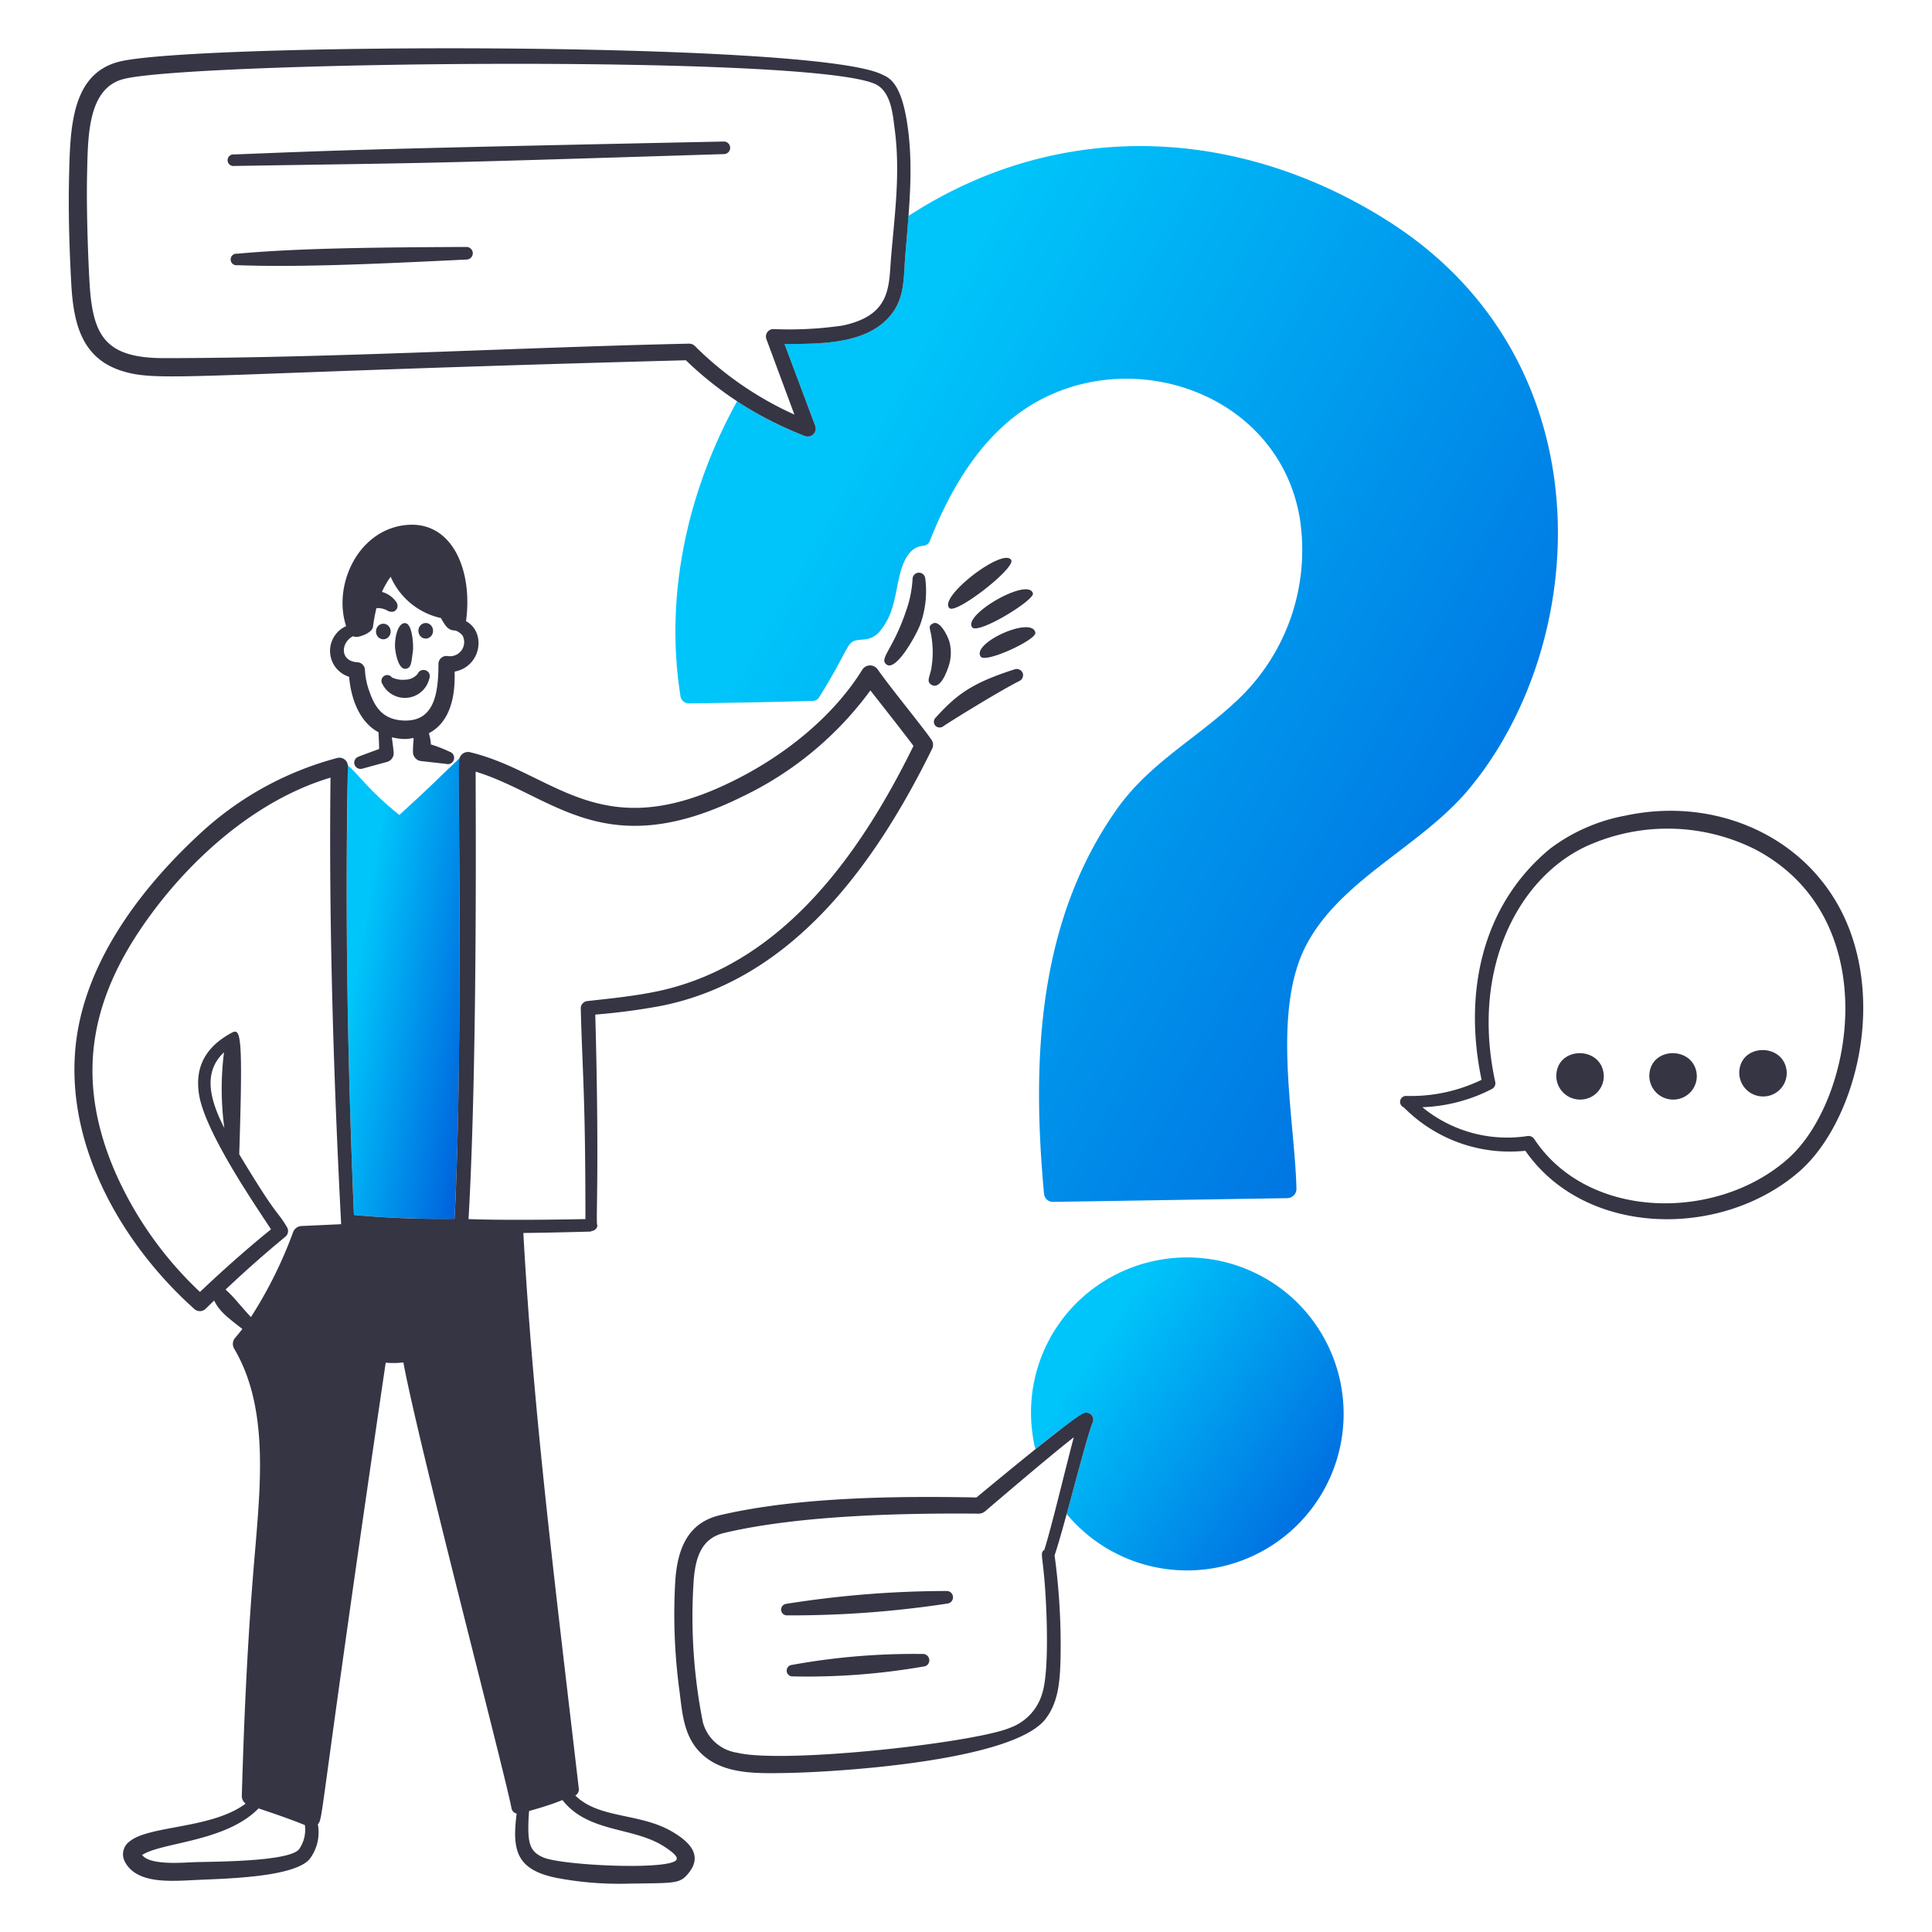 <svg fill="none" xmlns="http://www.w3.org/2000/svg" viewBox="0 0 200 200"><path fill-rule="evenodd" clip-rule="evenodd" d="M24.233 17.18c22.569-.361 17.743-.2 50.75-1.229a.651.651 0 0 0-.064-1.3c-37.181.776-38.883.876-50.686 1.338a.6.6 0 1 0 0 1.191ZM24.554 27.452c6.151.217 13.157-.065 23.786-.587a.651.651 0 0 0-.064-1.3c-10.811.042-17.943.171-23.722.7a.6.6 0 1 0 0 1.19v-.003ZM81.4 167.222c5.599.028 11.19-.383 16.725-1.229a.654.654 0 0 0 .317-1.126.655.655 0 0 0-.442-.167c-5.58.01-11.15.457-16.661 1.338a.6.6 0 0 0 .061 1.184ZM82.075 173.54a69.945 69.945 0 0 0 13.515-1.021.638.638 0 0 0 .609-.7.658.658 0 0 0-.7-.6c-4.53-.058-9.057.32-13.515 1.131a.601.601 0 0 0-.546.641.6.6 0 0 0 .637.549ZM153.373 111.783c-1.882-8.922-.027-18.056 7.094-23.929a18.51 18.51 0 0 1 7.864-3.433c9.921-2.121 20.243 2.767 23.469 12.779 2.943 9.141-.522 19.7-5.521 24.059-8.036 7.007-22.14 6.833-28.376-2.132a15.422 15.422 0 0 1-12.584-4.493.612.612 0 0 1-.371-.684.616.616 0 0 1 .596-.5c2.706.082 5.391-.49 7.829-1.667Zm-6.132 2.836a13.853 13.853 0 0 0 10.85 2.989.721.721 0 0 1 .418.042c.131.056.243.15.321.27 5.609 8.466 18.99 8.52 26.289 2.006 6.855-6.116 10.051-24.938-3.434-32.006a20.248 20.248 0 0 0-16.756-.62c-7.4 2.947-12.784 12.575-10.145 24.69a.67.67 0 0 1-.321.732 17.055 17.055 0 0 1-7.222 1.897Z" fill="#353544"/><path fill-rule="evenodd" clip-rule="evenodd" d="M166.02 111.281c-.215-3.005-4.767-3.01-4.911 0a2.452 2.452 0 0 0 .682 1.788c.227.238.5.427.802.557.301.131.626.199.955.202a2.43 2.43 0 0 0 2.472-2.547ZM175.65 111.281c-.215-3.005-4.767-3.01-4.911 0a2.452 2.452 0 0 0 .682 1.788c.227.238.5.427.802.557.301.131.626.199.955.202a2.43 2.43 0 0 0 2.472-2.547ZM184.959 110.957c-.215-3-4.767-3.01-4.911 0a2.47 2.47 0 0 0 .682 1.788c.227.238.5.427.802.557.301.131.626.199.955.202a2.43 2.43 0 0 0 2.472-2.547ZM40.937 67.369c.049.422.349 1.926 1.033 1.864.627-.058.6-.615.788-1.939.038-.7-.091-2.706-.794-2.785-.88-.1-1.207 1.98-1.027 2.86ZM39.6 70.833a2.6 2.6 0 0 0 4.847-.605.635.635 0 0 0-.385-.837.656.656 0 0 0-.835.383 1.687 1.687 0 0 1-1.219.583c-.494.06-.995-.02-1.445-.234a.592.592 0 0 0-.834-.123.607.607 0 0 0-.129.833Z" fill="#353544"/><path d="M44.071 66.108c.42 0 .761-.362.761-.808 0-.446-.34-.808-.761-.808-.42 0-.761.362-.761.808 0 .446.34.808.761.808ZM39.681 66.181c.42 0 .761-.362.761-.808 0-.446-.34-.808-.761-.808-.42 0-.761.362-.761.808 0 .446.34.808.761.808Z" fill="#353544"/><path fill-rule="evenodd" clip-rule="evenodd" d="M48.242 64.3c.736-5.312-1.495-10.71-6.611-9.9-4.748.775-7.147 6.33-5.8 10.417a2.808 2.808 0 0 0 .307 5.245c.2 2.267 1.06 4.675 3.048 5.744.014.486.06 1.086.06 1.733-.1.034-2.044.742-2.145.8a.644.644 0 0 0-.028 1.205.669.669 0 0 0 .509.006l2.433-.663a.942.942 0 0 0 .738-.977c-.019-.22-.1-.935-.189-1.585 2.851.665 2.186-.948 2.186 1.5a.953.953 0 0 0 .9.968l2.536.284a.645.645 0 0 0 .8-.447.657.657 0 0 0-.418-.8 14.768 14.768 0 0 0-1.958-.766 5.884 5.884 0 0 0-.21-1.164c2.227-1.164 2.74-3.847 2.661-6.375 2.725-.507 3.325-4.042 1.181-5.225Zm-1.892 3.615a.833.833 0 0 0-.963.828c0 3.138-.472 5.992-3.628 5.844-1.889-.087-2.852-1.1-3.466-2.863a7.644 7.644 0 0 1-.514-2.367.823.823 0 0 0-.77-.8c-1.835-.094-1.764-2.021-.467-2.695.158.066.33.087.5.062.372-.057 1.525-.443 1.573-1.076.084-.636.202-1.267.353-1.891.39-.03.781.056 1.123.247.826.457 1.371-.382.867-.975a2.718 2.718 0 0 0-1.416-.956c.244-.554.546-1.08.9-1.571a7.408 7.408 0 0 0 5.2 4.276c.461.8.723 1.294 1.507 1.294.292.103.548.287.74.53a1.464 1.464 0 0 1-1.539 2.113ZM95.238 64.713c.567-1.54.755-3.193.546-4.82a.659.659 0 0 0-1.316.055 11.734 11.734 0 0 1-.674 3.3c-1.362 4.05-2.831 4.928-2.022 5.542.963.729 2.982-2.86 3.466-4.077ZM96.522 66.778c.06.69.039 1.386-.064 2.072-.087 1.111-.688 1.678 0 2.056.876.481 1.562-1.3 1.83-2.226a4.482 4.482 0 0 0 0-2.229c-.236-.787-1.08-2.341-1.766-1.878-.56.338-.122.419 0 2.205ZM104.676 57.965c-.842-1.327-7.605 3.884-6.388 4.988.655.677 6.906-4.172 6.388-4.988ZM106.923 61.419c-.474-1.683-7.249 2.2-6.292 3.512.591.811 6.543-2.846 6.292-3.512ZM107.18 65.494c-.325-1.777-6.668 1.08-5.65 2.487.497.688 5.784-1.745 5.65-2.487ZM97.678 75.163c.589-.415 5.629-3.54 7.832-4.659a.666.666 0 0 0 .354-.848.674.674 0 0 0-.864-.356c-4.415 1.416-5.974 2.61-8.121 4.969a.612.612 0 0 0-.065.841.628.628 0 0 0 .864.053Z" fill="#353544"/><path fill-rule="evenodd" clip-rule="evenodd" d="M143.806 22.955c-15.115-9.653-33.766-10.99-49.762-.6-.107 1.432-.236 2.864-.346 4.3-.17 2.21-.057 4.189-1.477 5.938-2.466 3.04-7.186 3-11.01 3.011l3.178 8.473a.823.823 0 0 1-1.06 1.055 33.728 33.728 0 0 1-7.018-3.614c-5.22 9.468-7.526 20.239-5.854 30.638a.892.892 0 0 0 .9.659c.193 0 8.089-.112 12.808-.259a.774.774 0 0 0 .642-.392c2.894-4.617 2.825-5.637 3.756-5.857.764-.181 1.484.04 2.343-.759a6.762 6.762 0 0 0 1.477-2.679c.609-1.939.621-4.336 1.829-5.679.958-1.065 1.7-.325 2.055-1.225 2.184-5.516 5.41-10.965 10.527-14.065 10.53-6.359 25.639-1.079 27.767 11.793a21.349 21.349 0 0 1-6.837 19.125c-4.053 3.752-8.961 6.361-12.262 11.165-8.026 11.531-8.667 25.712-7.384 39.6a.923.923 0 0 0 .931.836l24.268-.387a.966.966 0 0 0 .869-.616.968.968 0 0 0 .062-.369c-.18-7.19-2.546-18.079.9-24.991 3.546-7.014 11.992-10.367 17.014-16.442 12.665-15.314 14.178-44.292-8.316-58.659Z" fill="url(#a)"/><path fill-rule="evenodd" clip-rule="evenodd" d="M71 37.294c-50.071 1.335-54.246 2.29-58.1 1.188-4.36-1.23-5.286-4.83-5.52-9.082-.285-5.186-.289-8.685-.225-11.376.118-4.93.3-10.366 5.137-11.628 7.4-1.931 71.739-2.174 78.964 1.291.724.348 2.046.723 2.7 5.383.647 4.561.093 9.042-.256 13.591-.17 2.21-.057 4.189-1.477 5.938-2.466 3.04-7.186 3-11.01 3.011l3.178 8.473a.823.823 0 0 1-1.06 1.055A36.563 36.563 0 0 1 71 37.294Zm11.235 5.624-2.889-7.789a.773.773 0 0 1 .706-1.064 37.985 37.985 0 0 0 7.191-.368c5.091-1.079 4.749-4.144 5.007-7.148.394-4.585.97-8.773.353-13.294-.168-1.23-.316-3.832-2.053-4.578-7.193-3.093-71.07-2.256-77.78-.49-3.731.981-3.664 6.028-3.756 9.886-.075 3.142.073 8.1.257 11.219.325 5.51 1.63 7.789 7.768 7.783 17.6-.019 36.313-1.1 54.282-1.5a.844.844 0 0 1 .61.241 34.871 34.871 0 0 0 10.307 7.102h-.003Z" fill="#353544"/><path fill-rule="evenodd" clip-rule="evenodd" d="M36.639 125.776c3.464.313 6.942.443 10.42.39.97-19.122.208-46.724.54-47.7-2.81 2.631-1.991 2-6.257 5.9-3.248-2.588-4.454-4.487-5.357-5.139.144 1.151-.616 16.291.654 46.549Z" fill="url(#b)"/><path fill-rule="evenodd" clip-rule="evenodd" d="M96.426 76.579c-1.109-1.591-3.967-5.022-5.585-7.3a.951.951 0 0 0-1.573.044c-3.04 4.9-8.062 8.877-13.225 11.447-13.939 7-18.619-.787-27.382-2.9a.913.913 0 0 0-1.124.787c-.163 1.644.412 29.976-.478 47.51a99.024 99.024 0 0 1-10.42-.39c-.647-15.4-.935-30.894-.626-46.429a.88.88 0 0 0-1.091-.886 33.495 33.495 0 0 0-14.317 7.928c-5.656 5.246-10.8 11.962-12.39 19.443-2.334 10.955 3.63 22.267 11.909 29.679a.853.853 0 0 0 1.156-.019c.293-.288.588-.575.885-.861.56 1.118 1.292 1.673 2.924 2.943a22.97 22.97 0 0 1-.76.932.964.964 0 0 0-.1 1.086c3.459 5.814 2.791 13.437 2.247 20.132-.833 9.431-1.186 17.4-1.445 26.2a.965.965 0 0 0 .4.782c-3.5 2.629-9.957 2.236-12.014 3.915a1.64 1.64 0 0 0-.461 2.155c1.243 2.281 4.771 1.955 7.226 1.844 2.706-.142 10.212-.221 11.867-2.168a4.572 4.572 0 0 0 .853-3.611c.583-.62.01-.091 7.025-47.779.609.058 1.222.05 1.829-.026 1.628 8.724 10.386 42.017 11.2 46.165a.668.668 0 0 0 .529.535c-.479 3.766-.081 5.826 4.17 6.67 2.464.464 4.97.66 7.477.585 4.92-.073 5.27.047 6.247-1.212 1.3-1.746.049-3.093-1.824-4.183-3.341-1.946-7.542-1.3-10-3.726a.72.72 0 0 0 .366-.683c-2.459-21.19-4.7-38.738-5.744-57.55 3.639-.04 7.028-.149 7.028-.149v-.055a.648.648 0 0 0 .642-.59c-.218 0 .239-4.938-.224-21.814a66.87 66.87 0 0 0 6.805-.9c13.4-2.672 21.991-14.271 28.055-26.595a.929.929 0 0 0-.057-.956ZM30.935 191.463c-1.156 1.257-8.589 1.242-10.835 1.308-1.24.047-4.573.343-5.386-.741 2.016-1.337 8.644-1.334 12.051-4.826 1.605.542 3.32 1.122 4.795 1.728a3.5 3.5 0 0 1-.625 2.531Zm.263-64.545a.977.977 0 0 0-.834.577 44.756 44.756 0 0 1-4.388 8.852c-1.616-1.763-1.585-1.889-2.624-2.852 1.906-1.8 3.865-3.553 6.177-5.46a.766.766 0 0 0 .193-.977c-1.126-1.913-.8-.66-4.957-7.567.394-12.406.175-13.1-.79-12.573-3.049 1.646-3.755 3.926-3.37 6.388.647 4.064 6.263 12.091 7.448 13.955-2.094 1.689-4.835 4.08-7.351 6.482A38.093 38.093 0 0 1 12 121.511c-4.108-9.371-2.832-17.332 2.539-25.311 4.552-6.759 11.643-13.308 19.677-15.7-.189 15.08.33 31.546 1.1 46.228l-4.118.19Zm-7.973-10.143c-1.419-2.776-2.313-5.716-.036-7.841-.33 2.604-.318 5.24.036 7.841Zm35.144 69.747c2.706 3.2 7.142 2.6 10.307 4.58.286.184 1.418.912 1.377 1.273.275 1.3-11.845.779-13.822-.1-1.214-.515-1.465-1.269-1.53-2.564-.02-.746.005-1.492.072-2.235 4.027-1.132 3.282-1.309 3.596-.954Zm9.777-83.922c-2.407.51-4.879.757-7.351 1.031a.754.754 0 0 0-.674.761c.18 6.974.482 8.843.482 21.807-3.335.068-8.741.13-12.1 0 .986-17.094.707-45.455.739-46.32 8.032 2.473 13.331 9.657 27.638 2.569A35.264 35.264 0 0 0 90.1 71.474c.022.022 3.727 4.728 4.462 5.743C88.9 88.768 80.766 99.893 68.146 102.6Z" fill="#353544"/><path fill-rule="evenodd" clip-rule="evenodd" d="M134.305 134.854a16.255 16.255 0 0 0-22.952.117 16.003 16.003 0 0 0-4.462 13.52c.065.517.165 1.028.3 1.531a56.515 56.515 0 0 1 4.9-3.688.726.726 0 0 1 1.028.914c-.443 1-1.653 5.674-2.7 9.481a16.196 16.196 0 0 0 11.366 5.803 16.203 16.203 0 0 0 12.044-4.219 16.21 16.21 0 0 0 .474-23.459h.002Z" fill="url(#c)"/><path fill-rule="evenodd" clip-rule="evenodd" d="M101.081 155.018c2.071-1.705 9.376-7.786 11.01-8.684a.726.726 0 0 1 1.028.914c-.648 1.469-2.938 10.784-3.949 13.763.495 3.633.699 7.3.61 10.965-.067 2.179-.249 4.283-1.541 5.963-3.4 4.419-21.848 5.519-26.868 5.6-3.28.054-6.791.143-9.02-2.265-1.537-1.661-1.726-3.895-1.99-6.062a59.024 59.024 0 0 1-.449-11.676c.256-3.357 1.371-5.92 4.622-6.685 8.02-1.884 18.326-1.994 26.547-1.833Zm10.08-6.232c-2.536 1.966-9.035 7.538-9.149 7.636a1.094 1.094 0 0 1-.642.271c-7.906-.071-18.682.166-26.419 2-2.352.56-2.967 2.557-3.146 4.981-.325 4.902 0 9.825.963 14.642a4.328 4.328 0 0 0 3.531 3.123c4.864 1.184 24.656-1.034 28.281-2.589a5.366 5.366 0 0 0 3.338-3.646c.6-1.987.476-6.667.386-8.728-.242-5.5-.751-5.646-.193-6.037.803-2.559 2.182-8.427 3.05-11.653Z" fill="#353544"/><defs><linearGradient id="a" x1="160.987" y1="125.019" x2="72.142" y2="75.404" gradientUnits="userSpaceOnUse"><stop stop-color="#005DDB"/><stop offset="1" stop-color="#00C5FA"/></linearGradient><linearGradient id="b" x1="47.562" y1="126.439" x2="33.013" y2="124.054" gradientUnits="userSpaceOnUse"><stop stop-color="#005DDB"/><stop offset="1" stop-color="#00C5FA"/></linearGradient><linearGradient id="c" x1="138.99" y1="162.747" x2="110.424" y2="143.684" gradientUnits="userSpaceOnUse"><stop stop-color="#005DDB"/><stop offset="1" stop-color="#00C5FA"/></linearGradient></defs></svg>
